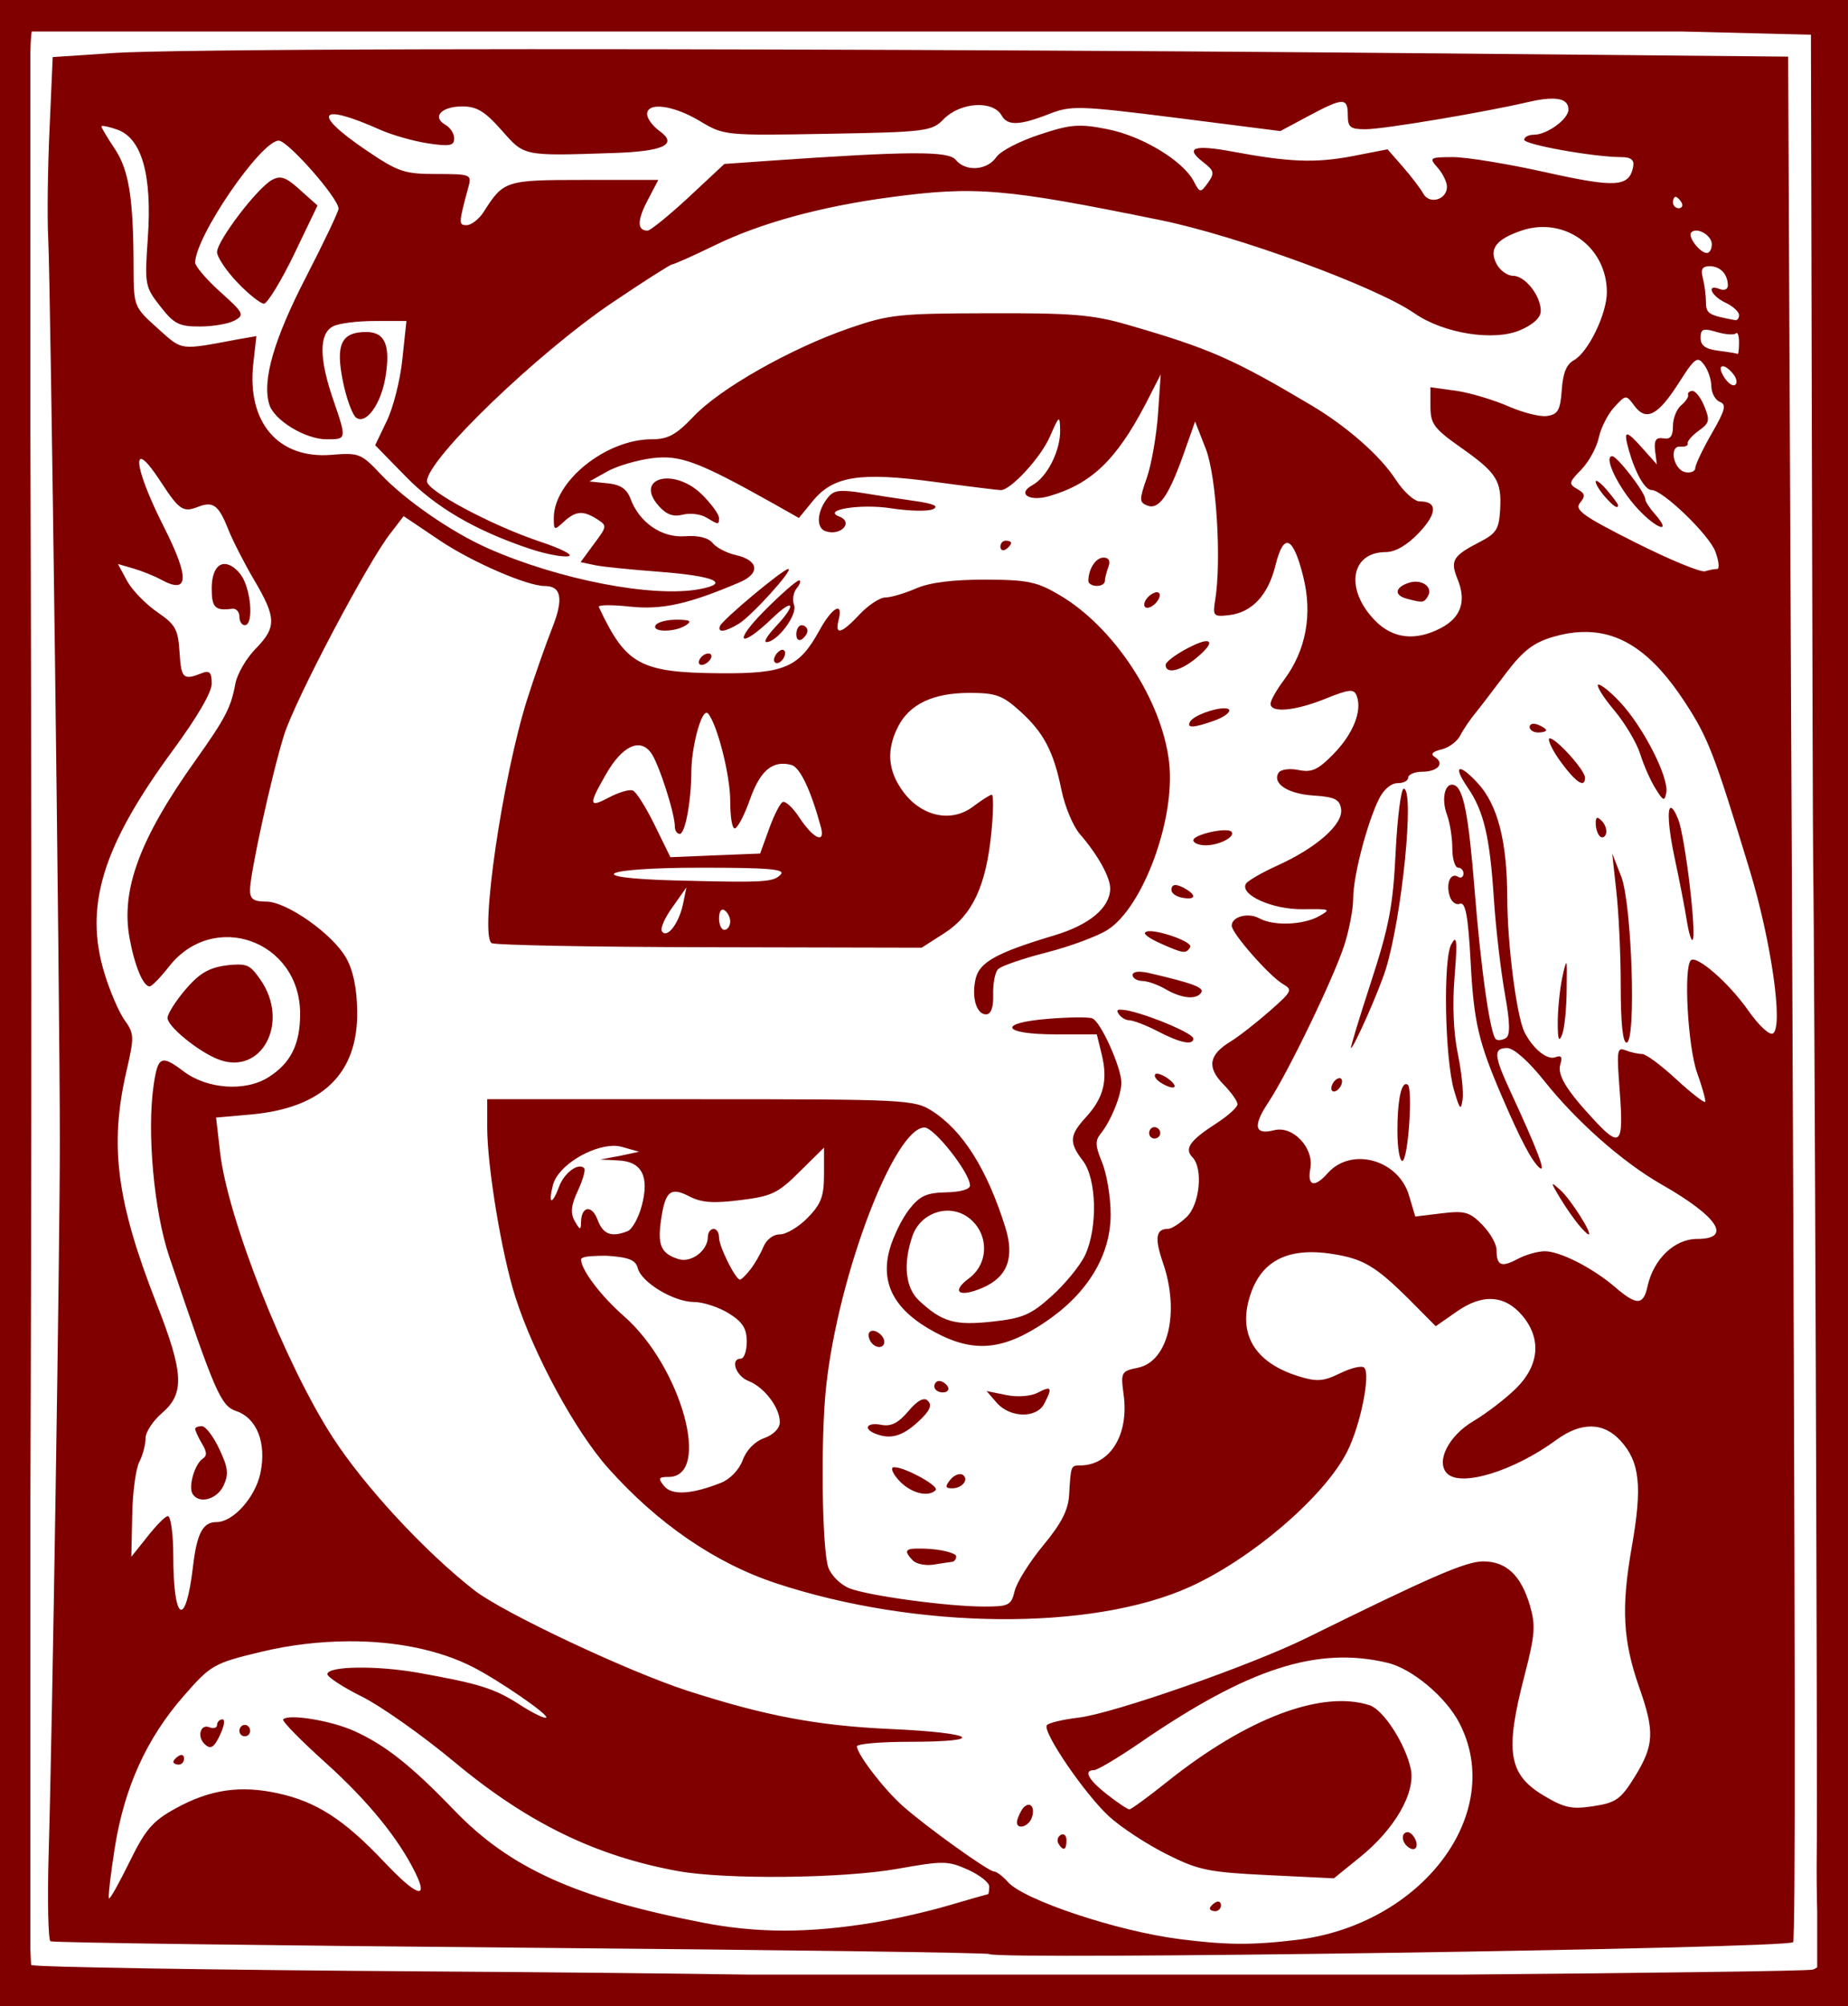 <?xml version="1.0" encoding="UTF-8" standalone="no"?>

<svg
   xmlns:dc="http://purl.org/dc/elements/1.1/"
   xmlns:cc="http://creativecommons.org/ns#"
   xmlns:rdf="http://www.w3.org/1999/02/22-rdf-syntax-ns#"
   xmlns:svg="http://www.w3.org/2000/svg"
   xmlns="http://www.w3.org/2000/svg"
   version="1.1"
   width="127.677"
   height="138.563"
   id="svg2">
  <defs
     id="defs4" />
  <g
     transform="translate(-423.216,-314.362)"
     id="layer1">
    <g
       transform="translate(2.0572968e-6,1.1718748e-7)"
       id="layer1-4">
      <g
         transform="translate(-150,289.362)"
         id="g2425">
        <path
           d="m 573.216,25 0,1.072 0,136.418 0,1.072 1.049,0 125.578,0 1.049,0 0,-1.072 0,-136.418 0,-1.072 -1.049,0 -125.578,0 -1.049,0 z m 2.191,2.176 114.008,0 8.917,0.221 0.062,27.504 c 0.036,15.127 0.071,28.553 0.093,29.839 0.093,5.441 0.302,63.181 0.247,68.099 -0.017,1.479 -0.003,2.983 0.031,4.195 l 0,3.848 c -0.083,0.061 -0.177,0.116 -0.309,0.158 -0.324,0.102 -11.605,0.237 -24.344,0.347 l -49.182,0 c -4.943,-0.077 -12.827,-0.159 -22.154,-0.221 -14.938,-0.099 -27.26,-0.3 -27.399,-0.442 -0.023,-0.024 -0.043,-0.602 -0.062,-1.072 l 0,-31.006 c 0.083,-20.198 0.089,-48.814 0,-73.776 l 0,-26.243 c 0.019,-0.904 0.065,-1.327 0.093,-1.451 z m 26.905,1.23 c -11.375,0.027 -19.448,0.128 -21.197,0.252 l -4.258,0.284 -0.216,4.921 c -0.127,2.705 -0.172,6.134 -0.093,7.633 0.164,3.086 0.803,52.789 0.802,62.327 -7.3e-4,7.601 -0.526,40.981 -0.771,49.142 -0.098,3.255 -0.032,6.023 0.123,6.119 0.155,0.096 14.752,0.289 32.459,0.442 17.707,0.152 32.299,0.345 32.397,0.442 0.435,0.425 55.099,-0.382 55.538,-0.82 0.178,-0.177 0.165,-18.971 -0.093,-75.826 L 696.758,28.911 672.876,28.69 c -23.451,-0.218 -51.607,-0.329 -70.565,-0.284 z m 78.217,3.407 c 0.706,0.017 1.049,0.26 1.049,0.757 2e-5,0.655 -1.479,1.735 -2.376,1.735 -0.372,10e-7 -0.679,0.159 -0.679,0.347 3e-5,0.338 4.829,1.199 6.695,1.199 0.691,0 0.921,0.204 0.833,0.662 -0.273,1.419 -1.214,1.463 -6.078,0.379 -2.59,-0.577 -5.464,-1.045 -6.387,-1.041 -1.602,0.007 -1.651,0.046 -1.049,0.725 0.347,0.392 0.648,0.99 0.648,1.325 -2e-5,0.895 -1.212,1.246 -1.635,0.473 -0.193,-0.353 -0.839,-1.197 -1.419,-1.861 l -1.049,-1.199 -2.438,0.473 c -2.592,0.493 -4.409,0.403 -8.269,-0.315 -2.7,-0.502 -3.322,-0.266 -2.036,0.725 0.764,0.589 0.81,0.761 0.339,1.419 -0.518,0.724 -0.561,0.719 -0.987,-0.095 -0.74,-1.413 -3.544,-3.119 -5.955,-3.596 -2.003,-0.396 -2.562,-0.334 -4.721,0.379 -1.344,0.444 -2.67,1.119 -2.962,1.546 -0.633,0.924 -2.123,1.033 -2.808,0.189 -0.501,-0.617 -3.187,-0.607 -12.836,0.063 l -3.147,0.221 -2.468,2.303 c -1.367,1.266 -2.646,2.303 -2.839,2.303 -0.724,10e-7 -0.725,-0.7 0,-2.082 l 0.741,-1.419 -5.122,0 c -5.464,0 -5.556,0.044 -6.942,2.208 -0.324,0.505 -0.859,0.915 -1.172,0.915 -0.568,10e-7 -0.567,-0.105 0.123,-2.65 0.229,-0.843 0.154,-0.883 -2.191,-0.883 -2.231,0 -2.638,-0.126 -4.875,-1.64 -3.812,-2.581 -3.304,-3.323 0.957,-1.419 0.838,0.374 2.337,0.797 3.332,0.946 1.501,0.225 1.79,0.158 1.79,-0.347 10e-6,-0.335 -0.273,-0.75 -0.617,-0.946 -0.934,-0.534 -0.268,-1.262 1.172,-1.262 1.005,-10e-7 1.563,0.337 2.715,1.64 1.596,1.806 1.414,1.791 7.775,1.577 3.435,-0.115 4.43,-0.594 3.147,-1.514 -0.471,-0.338 -0.864,-0.872 -0.864,-1.167 2e-5,-0.862 1.809,-0.624 3.641,0.473 1.665,0.998 1.717,1.01 8.824,0.883 6.828,-0.122 7.205,-0.173 8.022,-1.009 1.155,-1.182 3.415,-1.323 4.011,-0.252 0.398,0.714 1.229,0.69 3.24,-0.095 1.555,-0.607 2.027,-0.599 8.824,0.252 l 7.189,0.915 1.944,-1.041 c 2.398,-1.282 2.715,-1.289 2.715,-0.063 -10e-6,0.839 0.167,0.98 1.234,0.978 1.253,-0.003 8.229,-1.175 11.293,-1.893 0.688,-0.161 1.243,-0.231 1.666,-0.221 z m -100.278,1.893 c 0.105,-0.034 0.54,0.06 1.08,0.252 1.686,0.601 2.402,3.147 2.098,7.475 -0.229,3.263 -0.191,3.38 0.864,4.731 0.941,1.206 1.287,1.388 2.715,1.388 0.904,0 1.988,-0.181 2.407,-0.41 0.714,-0.39 0.643,-0.52 -0.987,-1.987 -0.956,-0.86 -1.731,-1.769 -1.728,-2.019 0.019,-1.811 4.529,-8.397 5.77,-8.422 0.624,-0.012 4.135,3.975 4.135,4.7 10e-6,0.196 -1.011,2.323 -2.252,4.731 -2.222,4.31 -3.043,7.148 -2.53,8.8 0.337,1.084 2.49,2.397 3.949,2.397 1.393,-1e-6 1.417,0.03 0.463,-2.744 -0.97,-2.82 -0.985,-4.525 -0.031,-5.047 0.405,-0.222 1.705,-0.378 2.9,-0.379 l 2.191,0 -0.278,2.618 c -0.145,1.445 -0.632,3.373 -1.08,4.29 l -0.802,1.672 2.067,2.113 c 2.081,2.154 4.848,3.785 8.639,5.047 1.097,0.365 2.284,0.585 2.654,0.505 0.369,-0.08 -0.508,-0.519 -1.975,-1.009 -3.352,-1.121 -7.806,-3.504 -7.806,-4.164 -10e-6,-1.504 7.624,-8.85 12.836,-12.364 2.137,-1.441 3.986,-2.618 4.104,-2.618 0.118,10e-7 1.445,-0.585 2.962,-1.325 3.082,-1.503 7.222,-2.66 12.095,-3.312 5.892,-0.789 7.936,-0.61 18.667,1.577 5.351,1.091 14.92,4.607 17.556,6.435 2.032,1.408 5.492,1.948 7.313,1.167 0.912,-0.391 1.419,-0.87 1.419,-1.325 -2e-5,-1.059 -1.084,-2.429 -1.913,-2.429 -0.4,-1e-6 -0.91,-0.378 -1.142,-0.82 -0.539,-1.029 -0.043,-1.705 1.728,-2.303 2.944,-0.993 5.893,1.117 5.893,4.258 -2e-5,1.5 -1.294,4.158 -2.283,4.7 -0.517,0.283 -0.751,0.894 -0.833,2.05 -0.099,1.396 -0.264,1.689 -1.018,1.798 -0.492,0.071 -1.678,-0.236 -2.654,-0.662 -0.975,-0.427 -2.584,-0.922 -3.579,-1.072 l -1.82,-0.252 0,1.325 c 0,1.19 0.224,1.519 2.098,2.839 2.49,1.753 2.834,2.295 2.715,4.321 -0.076,1.295 -0.266,1.614 -1.358,2.176 -1.934,0.996 -2.108,1.3 -1.574,2.618 0.613,1.512 0.221,2.623 -1.142,3.343 -1.744,0.922 -3.32,0.769 -4.566,-0.505 -2.098,-2.145 -1.701,-4.731 0.741,-4.731 0.648,-10e-7 1.474,-0.471 2.283,-1.325 1.281,-1.352 1.306,-2.176 0.062,-2.176 -0.379,-2e-6 -1.128,-0.683 -1.666,-1.514 -1.054,-1.629 -3.362,-3.661 -5.801,-5.11 -5.411,-3.214 -7.04,-3.936 -12.743,-5.583 -2.432,-0.702 -3.86,-0.804 -9.534,-0.789 -6.203,0.017 -6.878,0.069 -9.688,1.041 -4.041,1.398 -8.905,4.156 -10.737,6.088 -1.209,1.274 -1.769,1.577 -2.9,1.577 -3.153,7.76e-4 -6.757,2.903 -6.757,5.425 -2e-5,0.862 0.023,0.891 0.679,0.284 0.826,-0.764 1.339,-0.812 2.314,-0.189 0.698,0.446 0.69,0.49 -0.216,1.703 l -0.926,1.262 1.049,0.221 c 0.587,0.114 2.557,0.306 4.351,0.442 3.846,0.291 4.989,0.786 2.839,1.199 -3.207,0.615 -9.761,-0.646 -14.687,-2.839 -2.52,-1.122 -5.695,-3.331 -7.343,-5.078 -1.378,-1.46 -1.527,-1.512 -3.425,-1.356 -3.658,0.3 -5.842,-2.225 -5.4,-6.277 l 0.216,-1.924 -1.265,0.221 c -4.072,0.755 -3.805,0.818 -5.554,-0.757 -1.643,-1.48 -1.66,-1.504 -1.666,-4.227 -0.011,-4.764 -0.314,-6.691 -1.296,-8.169 -0.51,-0.768 -0.926,-1.459 -0.926,-1.546 2e-5,-0.011 0.016,-0.027 0.031,-0.032 z m 12.373,3.564 c -0.204,-0.02 -0.387,0.032 -0.617,0.158 -1.022,0.559 -3.795,4.202 -3.795,4.984 3e-5,0.347 0.643,1.301 1.419,2.113 0.776,0.812 1.595,1.451 1.82,1.451 0.225,-1e-6 1.161,-1.508 2.067,-3.375 l 1.635,-3.407 -1.203,-1.072 c -0.609,-0.557 -0.987,-0.819 -1.327,-0.852 z m 96.359,1.325 c 0.092,10e-7 0.272,0.164 0.401,0.379 0.13,0.214 0.037,0.41 -0.185,0.41 -0.222,-10e-7 -0.401,-0.196 -0.401,-0.41 -2e-5,-0.214 0.093,-0.378 0.185,-0.379 z m 1.358,2.334 c 0.46,-0.049 1.142,0.436 1.142,0.946 1e-5,0.328 -0.155,0.599 -0.339,0.599 -0.48,-2e-6 -1.351,-1.142 -1.08,-1.419 0.073,-0.075 0.171,-0.115 0.278,-0.126 z m 0.987,2.46 c 0.735,-0.006 1.255,0.536 1.265,1.325 0.003,0.263 -0.239,0.376 -0.555,0.252 -0.974,-0.382 -0.608,0.476 0.401,0.946 0.524,0.244 0.926,0.633 0.926,0.852 -3e-5,0.219 -0.12,0.376 -0.278,0.347 -1.814,-0.337 -2.001,-0.442 -2.006,-1.23 -0.003,-0.467 -0.099,-1.225 -0.216,-1.672 -0.159,-0.604 -0.054,-0.816 0.463,-0.82 z m -0.278,4.384 c 0.168,-0.003 0.416,0.053 0.771,0.158 0.613,0.18 1.206,0.218 1.327,0.095 0.121,-0.123 0.216,0.167 0.216,0.631 -3e-5,0.464 -0.04,0.823 -0.093,0.789 -0.052,-0.034 -0.646,-0.134 -1.327,-0.221 -0.9,-0.114 -1.234,-0.355 -1.234,-0.883 2e-5,-0.387 0.059,-0.564 0.339,-0.568 z m -92.533,0.158 c -1.739,-2e-6 -2.129,0.884 -1.604,3.438 0.246,1.2 0.661,2.318 0.926,2.492 0.693,0.455 1.702,-0.968 2.006,-2.807 0.366,-2.218 -0.033,-3.123 -1.327,-3.123 z m 91.978,1.924 c 0.152,-0.022 0.293,0.118 0.463,0.347 0.275,0.37 0.487,1.023 0.494,1.482 0.007,0.459 0.273,0.95 0.586,1.072 0.467,0.183 0.381,0.553 -0.555,2.176 -0.627,1.088 -1.142,2.177 -1.142,2.397 2e-5,0.221 -0.312,0.355 -0.679,0.284 -0.837,-0.163 -1.161,-1.849 -0.339,-1.766 0.314,0.032 0.534,-0.064 0.494,-0.221 -0.04,-0.157 0.312,-0.554 0.771,-0.883 0.743,-0.532 0.775,-0.72 0.37,-1.703 -0.25,-0.608 -0.624,-1.064 -0.833,-1.041 -0.21,0.023 -0.323,0.144 -0.278,0.284 0.046,0.14 -0.186,0.464 -0.494,0.725 -0.308,0.261 -0.555,0.901 -0.555,1.419 -2e-5,0.682 -0.166,0.934 -0.648,0.852 -0.509,-0.087 -0.669,0.109 -0.586,0.852 l 0.123,0.946 -0.956,-1.072 c -1.198,-1.355 -1.377,-1.327 -0.987,0.063 0.447,1.593 1.116,2.776 1.574,2.776 0.773,0 3.982,3.094 4.412,4.258 0.24,0.652 0.298,1.199 0.123,1.199 -0.174,-2e-6 -0.554,0.063 -0.833,0.158 -0.279,0.095 -2.45,-0.797 -4.813,-1.987 -3.654,-1.84 -4.225,-2.253 -3.826,-2.744 0.38,-0.469 0.358,-0.635 -0.185,-0.946 -0.618,-0.354 -0.598,-0.461 0.278,-1.356 0.522,-0.534 1.057,-1.528 1.203,-2.208 0.146,-0.68 0.637,-1.638 1.08,-2.113 0.805,-0.863 0.802,-0.847 1.388,-0.063 0.815,1.09 1.643,0.635 3.085,-1.64 0.681,-1.074 1.011,-1.509 1.265,-1.546 z m 1.759,0.442 c 0.16,0.007 0.417,0.176 0.71,0.536 0.245,0.302 0.301,0.645 0.123,0.757 -0.178,0.112 -0.518,-0.153 -0.771,-0.568 -0.298,-0.487 -0.268,-0.734 -0.062,-0.725 z m -38.846,0.568 -0.185,2.713 c -0.106,1.499 -0.45,3.496 -0.771,4.416 -0.532,1.523 -0.53,1.704 0.031,1.924 0.793,0.311 1.469,-0.643 2.499,-3.533 l 0.802,-2.271 0.741,1.893 c 0.734,1.882 1.09,7.727 0.648,10.44 -0.18,1.103 -0.122,1.165 0.956,1.041 1.59,-0.184 2.702,-1.382 3.209,-3.438 0.564,-2.288 1.211,-2.041 1.913,0.757 0.657,2.621 0.207,5.104 -1.327,7.16 -0.512,0.686 -0.926,1.412 -0.926,1.64 0,0.651 1.681,0.505 3.795,-0.347 1.672,-0.674 1.97,-0.695 2.16,-0.189 0.386,1.029 -0.248,2.619 -1.604,4.006 -1.091,1.115 -1.511,1.293 -2.438,1.104 -0.616,-0.126 -1.227,-0.027 -1.358,0.189 -0.455,0.752 0.637,1.46 2.407,1.577 1.477,0.097 1.817,0.262 1.913,0.946 0.145,1.042 -1.702,2.664 -4.381,3.88 -1.081,0.49 -2.068,1.059 -2.191,1.262 -0.46,0.76 1.818,1.793 3.919,1.766 1.908,-0.024 1.989,-0.007 1.142,0.473 -1.091,0.618 -3.149,0.697 -4.135,0.158 -0.782,-0.428 -1.913,-0.12 -1.913,0.505 -3e-5,0.525 2.615,3.497 3.548,4.037 0.679,0.393 0.611,0.51 -0.926,1.861 -0.911,0.801 -2.139,1.762 -2.715,2.113 -1.486,0.905 -1.635,1.767 -0.494,2.933 0.532,0.544 0.987,1.167 0.987,1.388 0,0.221 -0.691,0.827 -1.512,1.356 -1.785,1.152 -2.172,1.723 -1.604,2.303 0.753,0.77 0.514,3.261 -0.401,4.132 -0.459,0.437 -1.034,0.82 -1.296,0.82 -0.826,0 -0.927,0.633 -0.339,2.334 1.177,3.411 0.371,6.825 -1.728,7.255 -1.162,0.238 -1.196,0.317 -0.987,1.861 0.377,2.785 -0.941,4.889 -3.024,4.889 -0.62,0 -0.627,0.028 -0.741,2.019 -0.06,1.056 -0.521,1.967 -1.79,3.501 -0.944,1.142 -1.836,2.565 -1.975,3.154 -0.231,0.985 -0.409,1.072 -2.098,1.072 -2.532,0 -8.01,-0.745 -9.318,-1.262 -0.594,-0.234 -1.241,-0.864 -1.45,-1.419 -0.444,-1.179 -0.548,-8.957 -0.154,-12.554 0.843,-7.691 4.704,-17.827 6.788,-17.853 0.672,-0.008 3.147,3.137 3.147,4.006 3e-5,0.272 -0.68,0.452 -1.666,0.473 -1.343,0.029 -1.806,0.247 -2.53,1.167 -0.49,0.623 -1.108,1.874 -1.358,2.776 -0.658,2.375 0.357,4.224 3.116,5.709 2.715,1.461 4.749,1.266 7.683,-0.725 2.871,-1.949 4.474,-4.563 4.474,-7.412 0,-1.171 -0.269,-2.788 -0.586,-3.564 -0.48,-1.175 -0.511,-1.502 -0.093,-2.019 0.688,-0.849 1.419,-2.64 1.419,-3.501 -10e-6,-1.046 -1.422,-4.219 -2.006,-4.447 -0.277,-0.109 -1.678,-0.084 -3.085,0.032 -3.542,0.291 -3.137,1.072 0.555,1.072 l 2.839,0 0.339,1.388 c 0.432,1.785 0.138,2.99 -1.08,4.321 -1.153,1.26 -1.199,1.743 -0.216,3.028 0.943,1.232 1.029,4.614 0.154,6.498 -0.341,0.734 -1.396,2.012 -2.314,2.839 -1.441,1.297 -1.992,1.535 -4.104,1.766 -2.579,0.282 -3.463,0.036 -5.06,-1.451 -0.945,-0.88 -1.118,-2.527 -0.463,-4.447 0.57,-1.671 2.603,-2.313 3.949,-1.23 1.348,1.084 1.344,3.108 -0.031,4.132 -1.277,0.951 -0.701,1.362 0.926,0.662 1.747,-0.751 2.23,-2.102 1.574,-4.195 -1.26,-4.014 -2.95,-6.69 -5.091,-8.043 -1.19,-0.752 -1.891,-0.789 -15.983,-0.789 l -14.718,0 0,1.924 c 2e-5,2.744 0.999,8.775 1.944,11.734 1.278,4.001 4.16,9.298 6.418,11.828 3.417,3.828 7.397,6.56 11.601,7.949 9.705,3.205 21.796,3.315 28.571,0.252 4.304,-1.946 9.33,-6.26 10.892,-9.368 0.914,-1.819 1.609,-5.314 1.172,-5.772 -0.164,-0.172 -0.909,0.01 -1.666,0.379 -1.155,0.563 -1.601,0.6 -2.839,0.221 -2.918,-0.894 -4.144,-2.741 -3.487,-5.236 0.712,-2.702 2.614,-3.731 5.832,-3.217 2.073,0.331 2.928,0.824 5.214,3.091 l 1.882,1.893 1.45,-1.009 c 1.769,-1.247 3.324,-1.156 4.536,0.284 1.321,1.569 1.17,3.412 -0.401,4.984 -0.7,0.7 -2.046,1.741 -2.993,2.303 -1.707,1.013 -2.593,2.781 -1.82,3.596 0.932,0.984 4.619,-0.144 7.559,-2.303 1.708,-1.254 3.264,-1.237 4.443,0.063 1.321,1.458 1.51,3.122 0.771,7.318 -0.743,4.217 -0.622,6.483 0.525,9.746 1.061,3.021 1.018,3.961 -0.309,6.119 -0.982,1.598 -1.332,1.814 -2.869,2.05 -1.466,0.225 -1.981,0.139 -3.425,-0.725 -2.462,-1.475 -2.701,-3.043 -1.327,-8.327 0.725,-2.786 0.763,-3.456 0.37,-4.794 -0.616,-2.101 -1.633,-3.06 -3.24,-3.06 -1.205,0 -3.667,1.084 -12.218,5.299 -3.827,1.886 -13.32,5.202 -15.705,5.488 -1.117,0.134 -2.121,0.37 -2.222,0.536 -0.287,0.475 2.618,4.733 4.289,6.277 0.831,0.768 2.629,1.938 3.98,2.618 2.216,1.115 2.897,1.25 7.004,1.451 l 4.566,0.221 1.79,-1.451 c 2.413,-1.945 3.872,-4.467 3.517,-6.119 -0.371,-1.727 -1.889,-4.076 -2.839,-4.384 -3.296,-1.069 -8.479,0.88 -14.008,5.299 -1.305,1.043 -2.469,1.892 -2.592,1.893 -0.123,1e-5 -0.792,-0.448 -1.512,-1.009 -1.308,-1.02 -1.697,-1.703 -0.926,-1.703 0.226,0 1.654,-0.846 3.178,-1.893 7.502,-5.152 12.241,-6.672 17.093,-5.52 1.694,0.402 4.028,2.349 4.968,4.164 3.229,6.235 -2.583,13.949 -11.293,14.982 -3.142,0.373 -4.872,0.342 -8.053,-0.063 -4.301,-0.548 -10.747,-2.698 -11.848,-3.943 -0.357,-0.404 -0.789,-0.725 -0.957,-0.725 -0.384,0 -4.705,-3.098 -6.325,-4.542 -1.3,-1.158 -3.147,-3.577 -3.147,-4.1 3e-5,-0.173 1.601,-0.315 3.579,-0.315 5.52,0 4.646,-0.62 -1.234,-0.883 -5.112,-0.229 -8.682,-0.917 -13.977,-2.618 -4.124,-1.325 -12.825,-5.419 -14.81,-6.971 -3.41,-2.665 -7.572,-7.153 -9.781,-10.566 -3.299,-5.099 -7.263,-15.134 -7.775,-19.682 l -0.278,-2.397 2.499,-0.221 c 4.898,-0.468 7.311,-2.851 7.251,-7.128 -0.023,-1.621 -0.283,-2.835 -0.771,-3.69 -0.948,-1.658 -4.107,-3.88 -5.523,-3.88 -0.858,4e-6 -1.111,-0.163 -1.111,-0.789 0,-1.156 1.494,-7.954 2.345,-10.693 0.758,-2.439 5.814,-12.01 7.374,-13.973 l 0.895,-1.167 2.53,1.703 c 2.239,1.491 6.005,3.123 7.22,3.123 1.142,3e-6 1.312,0.878 0.525,2.87 -0.434,1.096 -1.217,3.314 -1.728,4.921 -1.712,5.384 -3.314,16.34 -2.468,16.875 0.22,0.139 6.994,0.27 15.057,0.284 l 14.656,0.032 1.574,-1.009 c 1.922,-1.24 2.874,-3.241 3.24,-6.939 0.143,-1.446 0.15,-2.618 0.031,-2.618 -0.119,-2e-6 -0.708,0.376 -1.296,0.82 -1.5,1.134 -3.543,0.693 -4.813,-1.009 -1.074,-1.44 -1.199,-2.872 -0.37,-4.51 0.788,-1.557 2.431,-2.334 4.937,-2.334 1.813,-2e-6 2.277,0.172 3.456,1.23 1.665,1.494 2.349,2.788 2.9,5.488 0.232,1.135 0.802,2.493 1.265,3.028 1.265,1.462 2.112,3.006 2.098,3.785 -0.024,1.308 -1.422,2.489 -3.857,3.217 -3.956,1.184 -5.154,1.838 -5.43,2.965 -0.311,1.267 0.035,2.492 0.71,2.492 0.334,4e-6 0.519,-0.46 0.494,-1.356 -0.021,-0.75 0.118,-1.54 0.339,-1.766 0.221,-0.226 1.764,-0.751 3.394,-1.167 1.63,-0.416 3.497,-1.123 4.165,-1.546 2.45,-1.548 4.708,-7.661 4.258,-11.576 -0.495,-4.303 -3.808,-9.334 -7.559,-11.544 -1.56,-0.919 -2.175,-1.064 -5.122,-1.072 -2.225,-0.006 -3.845,0.194 -4.782,0.599 -0.779,0.337 -1.742,0.631 -2.129,0.631 -0.387,4e-6 -1.187,0.524 -1.79,1.167 -1.275,1.36 -1.73,1.47 -1.45,0.379 0.334,-1.305 -0.445,-0.879 -1.327,0.725 -1.408,2.56 -2.394,3 -6.85,2.965 -5.574,-0.043 -6.525,-0.602 -8.392,-4.574 -0.075,-0.159 0.884,-0.164 2.129,-0.032 2.231,0.238 4.043,-0.161 7.59,-1.672 1.463,-0.623 1.331,-1.531 -0.278,-1.893 -0.597,-0.134 -1.313,-0.499 -1.574,-0.82 -0.304,-0.374 -0.988,-0.541 -1.913,-0.473 -1.611,0.119 -3.153,-0.944 -3.764,-2.586 -0.255,-0.684 -0.688,-0.982 -1.604,-1.072 l -1.234,-0.126 1.234,-0.694 c 0.692,-0.386 2.096,-0.791 3.116,-0.915 1.915,-0.232 3.16,0.218 8.392,3.154 l 1.728,0.978 0.956,-1.167 c 1.413,-1.734 3.252,-2.022 8.423,-1.325 2.362,0.318 4.412,0.568 4.566,0.568 0.702,0 2.771,-2.261 3.394,-3.69 0.649,-1.489 0.684,-1.501 0.71,-0.473 0.035,1.403 -0.879,3.251 -1.913,3.817 -1.093,0.598 -0.218,1.165 1.172,0.757 2.902,-0.851 4.609,-2.479 6.634,-6.34 l 1.049,-2.05 z m 31.194,5.646 c -0.626,0 0.417,2.177 1.759,3.627 1.336,1.444 2.43,1.768 1.172,0.347 -0.348,-0.393 -0.648,-0.851 -0.648,-1.009 10e-6,-0.451 -1.931,-2.965 -2.283,-2.965 z m -101.635,0.189 c 0.217,0.005 0.678,0.536 1.419,1.672 1.216,1.864 1.498,2.029 2.499,1.64 1.055,-0.41 1.432,-0.137 2.098,1.546 0.297,0.75 1.103,2.336 1.79,3.501 1.543,2.62 1.561,3.261 0.093,4.763 -0.639,0.653 -1.265,1.728 -1.388,2.397 -0.303,1.636 -0.665,2.365 -2.777,5.331 -3.835,5.385 -5.142,8.921 -4.536,12.238 0.347,1.897 0.935,3.343 1.388,3.343 0.15,-2e-6 0.747,-0.614 1.327,-1.356 3.084,-3.952 9.071,-1.814 9.071,3.249 -2e-5,2.114 -0.649,3.41 -2.191,4.384 -1.597,1.009 -4.232,0.822 -5.862,-0.41 -1.542,-1.165 -1.775,-1.044 -2.067,0.946 -0.475,3.238 0.02,8.719 1.08,11.86 3.174,9.406 3.547,10.293 4.628,10.661 1.432,0.488 2.105,2.216 1.666,4.29 -0.352,1.662 -1.87,3.371 -3.024,3.375 -0.952,0.003 -1.359,0.749 -1.635,3.091 -0.509,4.308 -1.358,3.823 -1.358,-0.789 10e-6,-1.482 -0.181,-2.713 -0.37,-2.713 -0.189,0 -0.818,0.653 -1.419,1.419 l -1.111,1.388 0.062,-2.87 c 0.024,-1.574 0.251,-3.227 0.494,-3.69 0.243,-0.464 0.432,-1.217 0.432,-1.64 0,-0.423 0.513,-1.194 1.142,-1.735 1.564,-1.346 1.487,-2.77 -0.37,-7.507 -2.777,-7.083 -3.284,-10.944 -2.098,-16.086 0.546,-2.37 0.549,-2.598 -0.123,-3.533 -0.392,-0.545 -1.011,-1.984 -1.388,-3.217 -1.42,-4.633 -0.175,-8.763 4.721,-15.424 1.659,-2.257 2.684,-3.998 2.684,-4.605 -2e-5,-0.774 -0.152,-0.935 -0.679,-0.725 -1.29,0.513 -1.429,0.376 -1.543,-1.419 -0.101,-1.599 -0.268,-1.925 -1.512,-2.776 -0.775,-0.53 -1.728,-1.489 -2.098,-2.145 l -0.648,-1.199 1.08,0.315 c 0.603,0.177 1.448,0.519 1.882,0.757 1.941,1.062 2.017,-0.064 0.216,-3.627 -1.444,-2.856 -1.987,-4.709 -1.574,-4.7 z m 36.193,1.356 c -0.956,0.071 -1.42,0.806 -0.401,1.924 0.529,0.58 0.997,0.732 1.635,0.568 0.499,-0.128 1.223,-0.038 1.604,0.189 0.876,0.521 0.895,0.536 0.895,0.032 -2e-5,-0.231 -0.498,-0.919 -1.111,-1.546 -0.839,-0.858 -1.879,-1.222 -2.623,-1.167 z m 64.363,0.158 c -0.039,-0.007 -0.062,0.019 -0.062,0.063 -10e-6,0.177 0.301,0.649 0.648,1.041 0.603,0.681 0.895,0.86 0.895,0.568 -3e-5,-0.074 -0.352,-0.547 -0.771,-1.041 -0.314,-0.37 -0.594,-0.609 -0.71,-0.631 z m -52.144,0.694 c -0.523,0.012 -0.759,0.176 -1.049,0.568 -0.678,0.916 -0.723,1.983 -0.093,2.208 1.051,0.375 1.988,-0.613 0.957,-1.009 -1.207,-0.463 1.48,-0.892 3.579,-0.568 1.245,0.193 2.549,0.226 2.9,0.063 0.443,-0.205 0.053,-0.382 -1.265,-0.568 -1.048,-0.147 -2.699,-0.402 -3.703,-0.568 -0.582,-0.096 -1.013,-0.133 -1.327,-0.126 z m 11.324,3.438 c -0.21,10e-7 -0.37,0.183 -0.37,0.41 1e-5,0.227 0.161,0.322 0.37,0.189 0.21,-0.132 0.37,-0.347 0.37,-0.442 0,-0.094 -0.161,-0.158 -0.37,-0.158 z m 6.757,1.167 c -0.534,0 -1.049,0.788 -1.049,1.609 -10e-6,0.197 0.272,0.347 0.586,0.347 0.314,3e-6 0.555,-0.15 0.555,-0.347 -2e-5,-0.197 0.12,-0.639 0.247,-0.978 0.148,-0.393 0.025,-0.631 -0.339,-0.631 z m -60.722,0.442 c -0.527,-0.011 -0.895,0.603 -0.895,1.703 -2e-5,1.314 0.241,1.544 1.419,1.388 0.262,-0.035 0.494,0.206 0.494,0.536 10e-6,0.331 0.161,0.599 0.37,0.599 0.653,10e-7 0.43,-2.601 -0.309,-3.533 -0.374,-0.473 -0.764,-0.687 -1.08,-0.694 z m 38.939,0.347 c -0.357,-2e-6 -4.563,3.513 -4.721,3.943 -0.174,0.475 0.351,0.409 1.296,-0.158 0.885,-0.53 3.831,-3.785 3.425,-3.785 z m 0.741,0.789 c -0.158,-3e-6 -1.263,0.954 -2.438,2.145 -2.178,2.209 -1.632,2.601 0.617,0.442 1.49,-1.43 1.665,-0.946 0.216,0.599 -0.563,0.601 -0.86,1.072 -0.648,1.072 0.747,10e-7 2.165,-1.885 1.913,-2.555 -0.135,-0.359 -0.054,-0.873 0.185,-1.167 0.239,-0.294 0.312,-0.536 0.154,-0.536 z m 42.456,0.095 c -0.107,0.01 -0.197,0.027 -0.309,0.063 -0.974,0.316 -1.06,0.862 -0.154,1.104 1.101,0.294 1.184,0.283 1.45,-0.158 0.345,-0.571 -0.238,-1.082 -0.987,-1.009 z m -17.803,0.725 c -0.031,0.005 -0.057,0.019 -0.093,0.032 -0.275,0.094 -0.587,0.381 -0.679,0.662 -0.095,0.292 0.054,0.444 0.339,0.347 0.275,-0.094 0.587,-0.413 0.679,-0.694 0.083,-0.256 -0.029,-0.38 -0.247,-0.347 z m -33.107,1.893 c -0.669,-0.003 -1.321,0.164 -1.45,0.379 -0.302,0.499 1.342,0.499 2.098,0 0.435,-0.287 0.277,-0.374 -0.648,-0.379 z m 8.639,0.379 c -0.21,10e-7 -0.37,0.297 -0.37,0.631 3e-5,0.334 0.161,0.479 0.37,0.347 0.21,-0.132 0.401,-0.398 0.401,-0.599 2e-5,-0.202 -0.192,-0.378 -0.401,-0.379 z m 53.903,0.473 c 2.686,-0.099 4.902,1.445 7.127,4.857 1.604,2.46 2.025,3.551 4.474,11.607 1.483,4.879 2.328,10.803 1.604,11.26 -0.239,0.151 -0.977,-0.54 -1.728,-1.609 -1.348,-1.918 -3.565,-3.831 -3.949,-3.438 -0.511,0.523 -0.205,5.965 0.432,7.759 0.369,1.038 0.625,1.947 0.555,2.019 -0.07,0.071 -0.981,-0.629 -2.006,-1.577 -1.025,-0.949 -2.08,-1.735 -2.345,-1.735 -0.265,-1e-6 -0.776,-0.109 -1.142,-0.252 -0.609,-0.239 -0.621,-0.018 -0.401,2.902 0.273,3.619 0.035,3.862 -1.79,1.893 -1.939,-2.092 -2.544,-3.107 -2.314,-3.848 0.154,-0.495 0.05,-0.626 -0.339,-0.473 -0.563,0.221 -1.533,-0.552 -2.129,-1.703 -0.546,-1.055 -1.195,-6.026 -1.203,-9.305 -0.009,-3.895 -0.659,-6.425 -2.036,-7.917 -1.314,-1.424 -1.76,-1.246 -0.71,0.284 1.126,1.64 1.541,3.395 1.82,7.696 0.139,2.142 0.501,5.124 0.771,6.624 0.354,1.964 0.363,2.805 0.062,2.996 -0.23,0.146 -0.53,0.188 -0.679,0.095 -0.389,-0.246 -1.033,-4.666 -1.481,-10.283 -0.419,-5.254 -0.778,-7.068 -1.419,-7.286 -0.627,-0.214 -0.907,0.939 -0.494,2.05 0.204,0.548 0.37,1.598 0.37,2.334 1e-5,0.736 0.192,1.325 0.401,1.325 0.21,0 0.37,0.183 0.37,0.41 0,0.227 -0.175,0.344 -0.37,0.221 -0.519,-0.328 -0.858,0.451 -0.586,1.325 0.129,0.416 0.438,0.643 0.71,0.536 0.378,-0.148 0.569,0.82 0.741,4.037 0.221,4.155 0.542,5.512 2.16,9.273 1.281,2.979 2.061,4.465 2.592,4.921 0.499,0.428 -0.143,-1.247 -1.975,-5.204 -1.184,-2.558 -1.222,-3.06 -0.247,-3.06 0.442,10e-7 1.47,0.904 2.53,2.239 2.208,2.78 5.396,5.622 8.146,7.192 3.892,2.221 4.894,3.753 2.438,3.753 -1.559,0 -3.01,1.386 -3.425,3.28 -0.288,1.316 -0.746,1.33 -2.222,0.063 -1.576,-1.353 -3.83,-2.495 -4.875,-2.492 -0.48,10e-4 -1.321,0.237 -1.882,0.536 -1.13,0.602 -1.45,0.462 -1.45,-0.631 0,-0.402 -0.446,-1.181 -0.987,-1.735 -0.867,-0.886 -1.205,-0.983 -2.808,-0.789 l -1.82,0.221 -0.432,-1.451 c -0.729,-2.489 -3.993,-3.378 -5.616,-1.546 -0.921,1.04 -1.43,0.897 -1.203,-0.315 0.265,-1.418 -1.197,-2.984 -2.499,-2.65 -1.351,0.347 -1.499,-0.273 -0.401,-1.924 1.336,-2.01 4.512,-8.583 5.245,-10.85 0.331,-1.025 0.617,-2.486 0.617,-3.249 2e-5,-1.539 0.965,-5.22 1.79,-6.876 0.31,-0.623 0.828,-1.072 1.265,-1.072 0.414,-10e-7 0.741,-0.164 0.741,-0.379 2e-5,-0.214 0.445,-0.41 0.957,-0.41 1.078,0 1.591,-0.569 0.895,-1.009 -0.328,-0.207 -0.185,-0.38 0.463,-0.536 0.52,-0.125 1.085,-0.559 1.296,-0.978 0.211,-0.419 0.695,-1.117 1.049,-1.546 0.354,-0.428 1.299,-1.685 2.129,-2.776 1.192,-1.567 1.916,-2.095 3.301,-2.492 0.677,-0.194 1.293,-0.293 1.913,-0.315 z m -25.918,0.631 c -0.227,-0.009 -0.648,0.135 -1.296,0.473 -0.838,0.437 -1.543,0.957 -1.543,1.167 -2e-5,0.634 0.972,0.446 2.036,-0.41 0.944,-0.759 1.18,-1.215 0.802,-1.23 z m -29.374,0.599 c -0.046,0.009 -0.071,0.03 -0.123,0.063 -0.21,0.132 -0.401,0.417 -0.401,0.631 10e-6,0.214 0.191,0.29 0.401,0.158 0.21,-0.132 0.37,-0.417 0.37,-0.631 -2e-5,-0.161 -0.11,-0.248 -0.247,-0.221 z m -5.06,0.252 c -0.21,-1e-6 -0.457,0.164 -0.586,0.379 -0.13,0.214 -0.086,0.41 0.123,0.41 0.21,-2e-6 0.488,-0.196 0.617,-0.41 0.13,-0.214 0.055,-0.378 -0.154,-0.379 z m 61.462,2.145 c -0.074,0.133 0.284,0.773 1.142,1.798 0.752,0.898 1.55,2.256 1.79,3.028 0.239,0.772 0.713,1.83 1.049,2.366 0.532,0.848 0.618,0.9 0.741,0.284 0.203,-1.019 -1.564,-4.518 -3.178,-6.245 -0.802,-0.858 -1.337,-1.224 -1.512,-1.23 -0.028,-9.05e-4 -0.02,-0.019 -0.031,0 z m -25.794,1.64 c -0.657,-0.019 -2.11,0.475 -2.376,0.915 -0.282,0.466 0.209,0.456 1.666,-0.063 0.66,-0.235 1.127,-0.576 1.018,-0.757 -0.042,-0.069 -0.157,-0.09 -0.309,-0.095 z m -35.791,0.315 c 0.026,0.004 0.069,0.005 0.093,0.032 0.64,0.724 1.543,4.268 1.543,6.056 -3e-5,1.033 0.12,1.893 0.309,1.893 0.188,10e-7 0.663,-0.89 1.049,-1.987 0.708,-2.014 1.573,-2.744 2.869,-2.397 0.594,0.159 1.352,1.761 2.036,4.29 0.327,1.209 -0.528,0.808 -1.512,-0.694 -0.419,-0.64 -0.926,-1.103 -1.111,-1.041 -0.185,0.062 -0.612,0.906 -0.956,1.861 l -0.617,1.703 -3.116,0.126 -3.085,0.126 -1.08,-2.208 c -0.596,-1.212 -1.269,-2.3 -1.512,-2.397 -0.243,-0.097 -0.988,0.131 -1.635,0.473 -1.425,0.753 -1.444,0.534 -0.216,-1.609 1.126,-1.964 2.351,-2.52 3.116,-1.451 0.532,0.744 1.635,4.167 1.635,5.078 -10e-6,0.282 0.157,0.505 0.339,0.505 0.375,4e-6 0.793,-2.253 0.802,-4.29 0.008,-1.698 0.657,-4.122 1.049,-4.069 z m 57.205,0.757 c -0.205,-0.023 -0.339,0.065 -0.339,0.221 -1e-5,0.207 0.272,0.379 0.586,0.379 0.314,2e-6 0.555,-0.074 0.555,-0.158 10e-6,-0.084 -0.241,-0.255 -0.555,-0.379 -0.079,-0.031 -0.179,-0.055 -0.247,-0.063 z m 1.018,1.009 c -0.123,0.125 0.256,0.895 0.833,1.672 1.046,1.409 1.635,1.767 1.635,1.041 -2e-5,-0.524 -1.95,-2.667 -2.407,-2.713 -0.03,-0.003 -0.045,-0.017 -0.062,0 z m -10.059,3.47 c -0.178,-3e-6 -0.437,1.974 -0.555,4.384 -0.181,3.694 -0.442,5.1 -1.697,8.958 -0.819,2.517 -1.45,4.574 -1.388,4.574 0.189,1e-6 1.951,-3.977 2.407,-5.457 1.13,-3.669 2,-12.459 1.234,-12.459 z m 18.451,1.325 c -0.243,0.041 -0.171,1.416 0.278,3.501 0.329,1.528 0.704,3.465 0.833,4.29 0.129,0.825 0.308,1.42 0.401,1.325 0.294,-0.3 -0.51,-7.075 -0.987,-8.295 -0.235,-0.602 -0.414,-0.839 -0.525,-0.82 z m -5.091,0.694 c -0.067,0.026 -0.093,0.159 -0.093,0.379 -10e-6,0.328 0.125,0.727 0.278,0.883 0.153,0.156 0.352,0.089 0.432,-0.158 0.08,-0.246 -0.045,-0.645 -0.278,-0.883 -0.156,-0.159 -0.272,-0.247 -0.339,-0.221 z m -25.825,0.852 c -0.782,0.034 -2.067,0.396 -2.067,0.694 2e-5,0.187 0.392,0.35 0.864,0.347 0.962,-0.007 2.086,-0.611 1.759,-0.946 -0.079,-0.081 -0.295,-0.106 -0.555,-0.095 z m 26.874,1.609 0.278,2.555 c 0.16,1.392 0.309,4.333 0.309,6.529 -10e-6,2.588 0.136,3.975 0.401,3.974 0.683,-3.43e-4 0.373,-9.605 -0.37,-11.481 l -0.617,-1.577 z m -62.974,0.978 c 4.692,0 5.886,0.102 5.523,0.473 -0.511,0.523 -1.018,0.569 -7.22,0.41 -6.621,-0.17 -5.258,-0.883 1.697,-0.883 z m 32.799,1.199 c -0.193,-0.002 -0.278,0.119 -0.278,0.347 -3e-5,0.198 0.281,0.421 0.648,0.505 0.905,0.206 1.147,-0.062 0.463,-0.505 -0.359,-0.232 -0.64,-0.345 -0.833,-0.347 z m -33.786,0.158 -0.247,1.199 c -0.304,1.354 -1.121,2.373 -1.45,1.829 -0.123,-0.203 0.21,-0.944 0.741,-1.672 l 0.957,-1.356 z m 2.468,1.546 c 0.045,-0.012 0.102,-0.002 0.154,0.032 0.21,0.132 0.401,0.48 0.401,0.789 -3e-5,0.309 -0.192,0.568 -0.401,0.568 -0.21,3e-6 -0.37,-0.348 -0.37,-0.789 -2e-5,-0.331 0.079,-0.563 0.216,-0.599 z m 29.466,1.482 c -0.116,0.007 -0.203,0.05 -0.247,0.095 -0.115,0.118 0.367,0.441 1.08,0.757 1.558,0.691 1.746,0.732 2.036,0.252 0.21,-0.347 -2.058,-1.151 -2.869,-1.104 z m 21.135,0.599 c -0.054,0.012 -0.12,0.125 -0.216,0.284 -0.591,0.986 -0.46,7.945 0.185,10.125 0.394,1.333 0.474,1.414 0.586,0.599 0.072,-0.524 -0.084,-1.956 -0.339,-3.186 -0.29,-1.396 -0.372,-3.368 -0.216,-5.267 0.153,-1.867 0.163,-2.591 0,-2.555 z m 7.714,1.609 c -0.044,0.011 -0.144,0.361 -0.278,1.009 -0.177,0.857 -0.31,2.266 -0.309,3.123 0.002,1.163 0.083,1.37 0.309,0.789 0.166,-0.428 0.299,-1.837 0.309,-3.123 0.01,-1.25 0.026,-1.812 -0.031,-1.798 z m -91.731,0.095 c -0.232,0.002 -0.511,0.015 -0.864,0.063 -1.191,0.161 -1.864,0.562 -2.808,1.672 -0.681,0.801 -1.234,1.681 -1.234,1.956 -2e-5,0.577 2.076,2.281 3.456,2.839 3.024,1.222 5.034,-2.514 2.962,-5.488 -0.555,-0.796 -0.817,-1.045 -1.512,-1.041 z m 62.388,0.505 c -0.381,-0.03 -0.617,0.047 -0.617,0.221 10e-6,0.218 0.312,0.402 0.679,0.41 0.367,0.008 1.08,0.262 1.604,0.568 1.112,0.65 2.15,0.747 2.468,0.221 0.203,-0.337 -0.643,-0.652 -3.703,-1.356 -0.153,-0.035 -0.305,-0.053 -0.432,-0.063 z m -1.574,2.618 c -0.113,0.032 -0.121,0.104 -0.031,0.252 0.148,0.245 0.483,0.473 0.741,0.473 0.258,-3e-6 1.153,0.329 1.975,0.757 1.55,0.808 2.471,1.008 2.468,0.505 -0.002,-0.326 -2.651,-1.478 -4.351,-1.893 -0.294,-0.072 -0.501,-0.092 -0.648,-0.095 -0.061,-9.36e-4 -0.117,-0.011 -0.154,0 z m 2.654,4.416 c -0.062,-0.004 -0.095,0.002 -0.123,0.032 -0.114,0.117 0.031,0.368 0.339,0.568 0.903,0.584 1.39,0.4 0.586,-0.221 -0.303,-0.234 -0.616,-0.368 -0.802,-0.379 z m 12.558,0.315 c -0.045,0.009 -0.102,0.03 -0.154,0.063 -0.21,0.132 -0.37,0.417 -0.37,0.631 -3e-5,0.214 0.161,0.29 0.37,0.158 0.21,-0.132 0.37,-0.417 0.37,-0.631 3e-5,-0.161 -0.079,-0.248 -0.216,-0.221 z m 4.597,0.41 c -0.339,0.093 -0.555,1.305 -0.555,3.217 -3e-5,1.161 0.148,2.082 0.339,2.082 0.395,0 0.749,-5.03 0.37,-5.267 -0.053,-0.033 -0.106,-0.045 -0.154,-0.032 z m -17.34,2.965 c -0.21,0 -0.37,0.196 -0.37,0.41 2e-5,0.214 0.161,0.379 0.37,0.379 0.21,0 0.401,-0.164 0.401,-0.379 1e-5,-0.214 -0.192,-0.41 -0.401,-0.41 z m -37.365,1.293 c 0.229,-0.003 0.453,0.038 0.648,0.095 l 1.111,0.315 -1.327,0.284 -1.358,0.252 1.234,0.063 c 1.639,0.069 2.171,1.09 1.635,3.123 -0.22,0.834 -0.658,1.637 -0.987,1.766 -1.129,0.443 -1.697,0.207 -2.067,-0.789 -0.393,-1.056 -1.122,-0.95 -1.142,0.158 -0.01,0.576 -0.068,0.577 -0.432,-0.063 -0.317,-0.559 -0.268,-1.076 0.216,-2.113 0.349,-0.748 0.537,-1.438 0.432,-1.546 -0.397,-0.406 -1.376,0.317 -1.728,1.262 -0.488,1.313 -0.773,1.248 -0.432,-0.095 0.335,-1.319 2.593,-2.695 4.196,-2.713 z m 14.533,0.126 0,1.861 c 0,1.541 -0.221,2.055 -1.142,2.996 -0.613,0.626 -1.473,1.136 -1.913,1.135 -0.47,0 -0.931,0.369 -1.142,0.883 -0.197,0.482 -0.603,1.171 -0.895,1.546 -0.292,0.375 -0.621,0.694 -0.71,0.694 -0.313,0 -1.45,-2.288 -1.45,-2.902 -2e-5,-0.342 -0.161,-0.599 -0.37,-0.599 -0.21,0 -0.401,0.23 -0.401,0.536 2e-5,0.959 -1.146,1.829 -2.036,1.546 -1.193,-0.38 -1.453,-0.936 -1.203,-2.681 0.292,-2.038 0.658,-2.323 1.975,-1.64 0.826,0.429 1.651,0.48 3.487,0.252 2.167,-0.269 2.61,-0.458 4.104,-1.956 l 1.697,-1.672 z m 50.355,2.523 c -0.053,0.012 0.106,0.301 0.494,0.946 0.386,0.643 0.957,1.455 1.265,1.829 0.307,0.375 0.626,0.694 0.71,0.694 0.3,0 -1.232,-2.416 -1.944,-3.06 -0.312,-0.281 -0.484,-0.419 -0.525,-0.41 z m -65.998,4.952 c 0.226,-0.003 0.471,-0.019 0.741,0 1.437,0.102 1.894,0.295 2.036,0.852 0.252,0.984 2.487,2.331 3.888,2.334 0.629,0.002 1.726,0.364 2.407,0.789 0.956,0.596 1.234,1.049 1.234,1.956 -10e-6,0.646 -0.192,1.167 -0.401,1.167 -0.768,0 -0.362,1.201 0.525,1.546 1.072,0.417 2.16,1.825 2.16,2.839 -2e-5,0.43 -0.439,0.876 -1.08,1.104 -0.643,0.229 -1.223,0.815 -1.481,1.514 -0.252,0.682 -0.873,1.325 -1.512,1.577 -2.01,0.794 -3.381,0.883 -3.919,0.221 -0.436,-0.537 -0.397,-0.631 0.309,-0.631 2.992,0 0.876,-7.636 -3.085,-11.103 -1.587,-1.389 -2.957,-3.195 -2.962,-3.911 -10e-4,-0.169 0.464,-0.244 1.142,-0.252 z m 19.068,5.173 c -0.108,-0.014 -0.21,0.025 -0.278,0.095 -0.112,0.114 -0.076,0.402 0.062,0.631 0.31,0.513 0.957,0.529 0.957,0.032 10e-6,-0.345 -0.416,-0.715 -0.741,-0.757 z m 4.536,3.47 c -0.197,0 -0.339,0.164 -0.339,0.379 10e-6,0.214 0.26,0.41 0.586,0.41 0.327,0 0.469,-0.196 0.339,-0.41 -0.129,-0.214 -0.389,-0.378 -0.586,-0.379 z m 7.529,0.536 c -0.117,-0.016 -0.342,0.068 -0.679,0.252 -0.471,0.258 -1.378,0.345 -2.191,0.189 l -1.388,-0.284 0.71,0.82 c 0.922,1.042 2.739,1.078 3.271,0.063 0.361,-0.69 0.472,-1.014 0.278,-1.041 z m -8.516,0.725 c -0.266,-0.032 -0.637,0.225 -1.142,0.82 -0.695,0.82 -1.193,1.081 -1.882,0.946 -0.964,-0.188 -1.278,0.25 -0.432,0.599 1.043,0.43 1.867,0.209 2.962,-0.789 0.822,-0.749 1.007,-1.153 0.71,-1.451 -0.074,-0.074 -0.127,-0.116 -0.216,-0.126 z m -49.954,1.861 c -0.262,-0.002 -0.463,0.079 -0.463,0.189 2e-5,0.11 0.201,0.577 0.463,1.009 0.346,0.57 0.37,0.838 0.062,1.041 -0.559,0.369 -1.011,1.93 -0.71,2.429 0.45,0.745 1.722,0.383 2.16,-0.599 0.353,-0.793 0.284,-1.227 -0.309,-2.492 -0.4,-0.854 -0.941,-1.575 -1.203,-1.577 z m 47.763,2.839 c -0.201,0.069 0.004,0.509 0.463,0.978 0.805,0.823 1.975,1.103 2.468,0.599 0.272,-0.279 -2.086,-1.56 -2.808,-1.577 -0.048,-0.001 -0.091,-0.011 -0.123,0 z m 4.597,0.473 c -0.195,0.01 -0.454,0.139 -0.648,0.379 -0.383,0.472 -0.361,0.599 0.123,0.599 0.711,0 1.196,-0.639 0.71,-0.946 -0.047,-0.03 -0.12,-0.035 -0.185,-0.032 z m -3.024,5.141 c -0.784,0.012 -0.786,0.237 -0.216,0.82 0.253,0.258 0.917,0.375 1.45,0.284 0.533,-0.091 1.108,-0.172 1.265,-0.189 0.157,-0.018 0.278,-0.186 0.278,-0.378 3e-5,-0.193 -0.785,-0.428 -1.728,-0.505 -0.449,-0.036 -0.788,-0.036 -1.049,-0.032 z m -39.247,6.403 c 3.273,-0.025 6.328,0.593 8.67,1.798 1.792,0.922 5.218,3.277 5.029,3.47 -0.094,0.096 -0.915,-0.299 -1.82,-0.883 -1.759,-1.135 -2.802,-1.455 -7.004,-2.208 -2.876,-0.515 -6.294,-0.47 -6.294,0.095 10e-6,0.192 1.066,0.895 2.376,1.546 1.31,0.65 4.187,2.676 6.387,4.51 5.059,4.219 9.782,6.506 15.427,7.538 3.29,0.602 11.393,0.528 15.242,-0.158 3.08,-0.549 3.442,-0.555 4.813,0.063 0.815,0.368 1.481,0.887 1.481,1.167 2e-5,0.28 -0.04,0.536 -0.093,0.536 -0.053,0 -1.311,0.358 -2.777,0.789 -1.466,0.431 -3.76,0.942 -5.122,1.167 -4.451,0.736 -8.024,0.738 -11.817,0 -8.742,-1.702 -13.297,-3.752 -17.155,-7.759 -2.967,-3.082 -4.777,-4.522 -6.942,-5.488 -1.601,-0.714 -4.51,-1.188 -4.875,-0.789 -0.105,0.115 1.229,1.463 2.931,2.996 2.944,2.652 5.047,5.247 6.202,7.602 0.941,1.919 0.085,1.619 -2.16,-0.757 -2.757,-2.918 -4.675,-4.153 -7.313,-4.731 -2.604,-0.571 -4.696,-0.282 -7.097,1.041 -1.596,0.88 -2.081,1.456 -3.178,3.69 -0.712,1.45 -1.349,2.595 -1.419,2.523 -0.07,-0.071 0.109,-1.657 0.401,-3.501 0.657,-4.147 2.19,-7.542 4.752,-10.472 1.874,-2.144 2.058,-2.265 5.369,-3.06 1.998,-0.479 4.022,-0.71 5.986,-0.725 z m -8.67,5.394 c -0.19,1e-5 -0.37,0.171 -0.37,0.379 3e-5,0.208 -0.241,0.281 -0.555,0.158 -0.577,-0.226 -0.838,0.625 -0.339,1.135 0.434,0.444 0.686,0.311 1.142,-0.694 0.242,-0.534 0.313,-0.978 0.123,-0.978 z m 1.543,0.379 c -0.21,0 -0.37,0.196 -0.37,0.41 10e-6,0.214 0.161,0.379 0.37,0.379 0.21,0 0.37,-0.164 0.37,-0.379 0,-0.214 -0.161,-0.41 -0.37,-0.41 z m -4.412,2.082 c -0.046,0.008 -0.102,0.03 -0.154,0.063 -0.21,0.132 -0.37,0.316 -0.37,0.41 10e-6,0.095 0.161,0.189 0.37,0.189 0.21,0 0.37,-0.183 0.37,-0.41 -3e-5,-0.17 -0.079,-0.276 -0.216,-0.252 z m 58.531,3.438 c -0.125,0.02 -0.295,0.125 -0.432,0.347 -0.195,0.315 -0.336,0.691 -0.339,0.852 -0.011,0.54 0.79,0.323 1.018,-0.284 0.212,-0.565 0.027,-0.959 -0.247,-0.915 z m 26.226,1.893 c -0.399,0 -0.457,0.542 -0.092,0.915 0.463,0.473 0.871,0.247 0.648,-0.347 -0.121,-0.321 -0.368,-0.568 -0.555,-0.568 z m -23.882,0.158 c -0.025,0.008 -0.066,0.015 -0.093,0.032 -0.213,0.135 -0.275,0.4 -0.154,0.599 0.327,0.54 0.555,0.463 0.555,-0.221 10e-6,-0.292 -0.132,-0.464 -0.309,-0.41 z m 10.737,4.637 c -0.045,0.008 -0.102,0.03 -0.154,0.063 -0.21,0.132 -0.37,0.316 -0.37,0.41 -10e-6,0.095 0.161,0.189 0.37,0.189 0.21,1e-5 0.401,-0.183 0.401,-0.41 -2e-5,-0.17 -0.11,-0.276 -0.247,-0.252 z"
           id="path9018"
           style="fill:#800000" />
      </g>
    </g>
  </g>
</svg>
